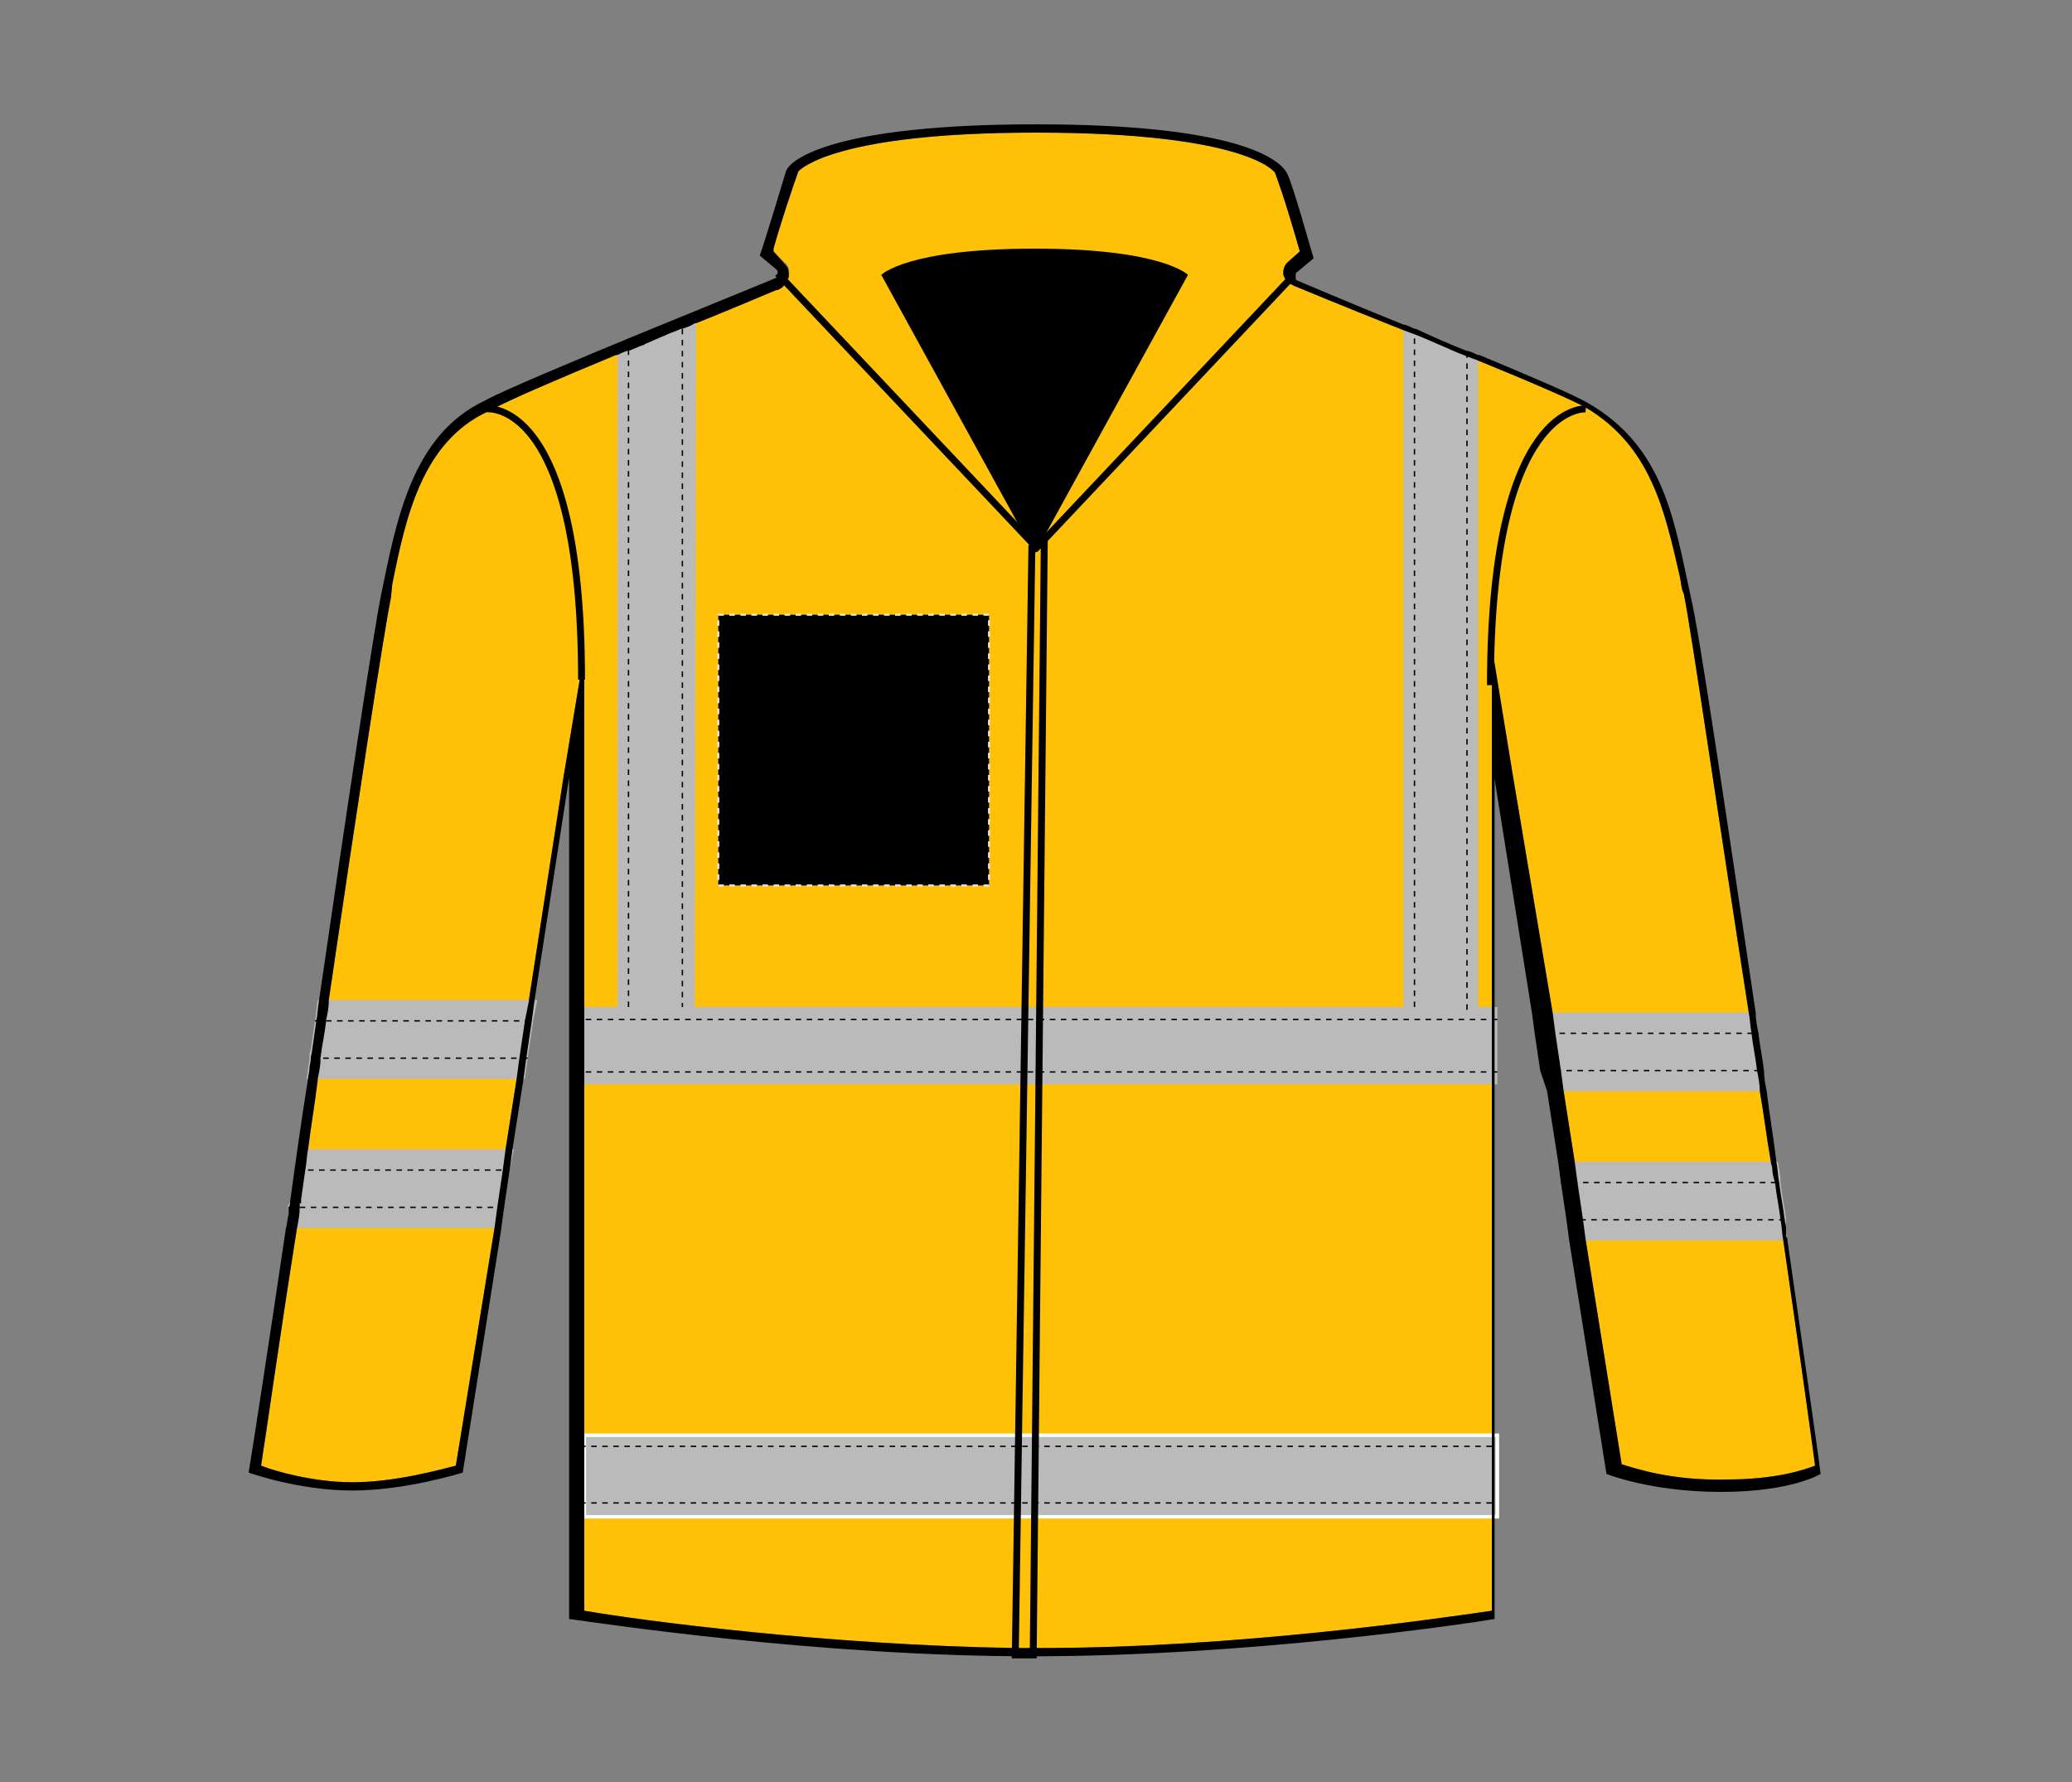 <?xml version="1.0" encoding="UTF-8"?>
<svg xmlns="http://www.w3.org/2000/svg" xmlns:xlink="http://www.w3.org/1999/xlink" version="1.1" id="Layer_1" x="0px" y="0px" viewBox="0 0 150 129" style="enable-background:new 0 0 150 129;" xml:space="preserve">
<rect x="0" y="0" width="150" height="129" fill="#808080" stroke="none"/>
<style type="text/css">
	.st0{fill:#FFC107;}
	.st1{fill:#BABABA;}
	.st2{fill:none;stroke:#000000;stroke-width:0.1;stroke-dasharray:0.4;}
	.st3{fill:#BABABA;stroke:#FFFFFF;stroke-width:0.25;}
	.st4{fill:none;stroke:#000000;stroke-width:0.5;}
	.st5{fill:none;stroke:#FFFFFF;stroke-width:0.25;}
	.st6{stroke:#E6E6E6;stroke-width:0.15;stroke-dasharray:0.4;}
</style>
<g>
	<path class="st0" d="M131.4,106.1c-0.8,0.3-2.8,1-6.4,1c-4,0.1-6.6-0.8-7.6-1.1l-2.6-16.2l-0.2-1.5l-0.4-2.7l-0.2-1.5l-0.8-5.1   l-0.2-1.5l-0.4-2.7l-0.2-1.5L109.5,56l-1.5-9.2v69.8c-4.1,0.6-18.6,2.7-32.7,2.7h-1.8c-13.5-0.2-27.2-2-31.2-2.7V47.1l-0.2,1.3   l-1.3,7.9l-2.5,16.1L38,73.9l-0.4,2.7l-0.2,1.5l-0.8,5.1l-0.2,1.5L36,87.4l-0.2,1.5L33,106.1c-1.2,0.3-4.4,1.2-7.5,1.2   c-2.8,0-5.6-0.8-6.6-1.2c0.4-2.5,1.3-9,2.6-17.2c0.1-0.5,0.2-1,0.2-1.5c0-0.1,0-0.3,0.1-0.4v-0.3c0.4-2.7,0.8-5.6,1.2-8.6   c0.1-0.5,0.2-1,0.2-1.5c0.1-0.9,0.3-1.8,0.4-2.7c0.1-0.5,0.2-1,0.2-1.5c2-13.6,4-26.8,4.5-29.2l0.1-1c1-5,2.2-10.3,6.9-12.5   c0,0,0.1-0.1,0.2-0.1c1.2-0.7,4.8-2.2,9.1-4c0.3-0.1,0.5-0.2,0.8-0.3c1.2-0.5,2.5-1,3.9-1.6c0.3-0.1,0.7-0.2,1-0.4   c2-0.8,4-1.6,5.9-2.4h0.1c0.2-0.1,0.4-0.2,0.5-0.4c0.1-0.1,0.2-0.3,0.3-0.5c0.1-0.4,0-0.8-0.3-1L56,18.2V18   c0.4-1.5,1.5-4.8,1.8-5.6C58,12.2,60.6,9.6,75,9.6c15.4,0,17.3,2.9,17.3,2.9c0.1,0.3,0.6,1.5,1.8,5.7L93.2,19   c-0.3,0.3-0.3,0.6-0.3,0.9c0.1,0.2,0.1,0.3,0.3,0.5c0.1,0.1,0.3,0.2,0.5,0.3c0,0,3.6,1.5,7.9,3.2c0.3,0.1,0.5,0.2,0.8,0.3   c1.3,0.5,2.5,1.1,3.8,1.6c0.3,0.1,0.5,0.2,0.8,0.3c3.7,1.5,6.9,2.9,7.8,3.4c4.7,2.8,5.7,7.4,6.8,12.2c0.1,0.4,0.1,0.9,0.3,1.3   c0.5,2.4,2.5,16.2,4.7,30.3c0.1,0.5,0.1,1,0.2,1.5c0.1,0.9,0.3,1.8,0.4,2.7c0.1,0.5,0.2,1,0.2,1.5c0.3,1.7,0.5,3.4,0.8,5.1   c0,0.2,0.1,0.3,0.1,0.5c0,0.3,0.1,0.7,0.2,1c0.1,0.9,0.3,1.8,0.4,2.7c0.1,0.5,0.1,1,0.2,1.5C130.2,97.4,131.1,103.8,131.4,106.1z"></path>
	<g>
		<g>
			<g>
				<path class="st1" d="M37.2,83.2l-0.3,1.5l-0.4,2.7l-0.2,1.5H20.8c0-0.3,0.1-0.7,0.2-1c0-0.1,0-0.1,0-0.2v-0.3h-0.2L21,87      c0,0,0,0,0,0l0.3-0.9l0.2-0.7v-0.7l0.2-0.5l0.2-0.6v-0.4H37.2z"></path>
				<g>
					<polyline class="st2" points="21.5,84.7 29.2,84.7 29.4,84.7 36.1,84.7 36.3,84.7 36.9,84.7      "></polyline>
					<polyline class="st2" points="36.5,87.4 36.4,87.4 36.2,87.4 36,87.4 35.8,87.4 29.4,87.4 29.2,87.4 23.1,87.4 22.9,87.4        21.7,87.4 20.9,87.4 20.9,87.4 20.8,87.4      "></polyline>
				</g>
			</g>
			<g>
				<path class="st1" d="M129.4,89.8h-15.7l-0.2-1.5l-0.4-2.7l-0.2-1.5h15.8c0.1,0.5,0.2,1,0.2,1.5c0.1,0.9,0.3,1.8,0.4,2.7      C129.2,88.8,129.3,89.3,129.4,89.8z"></path>
				<g>
					<polyline class="st2" points="113,85.6 114.2,85.6 119.6,85.6 119.8,85.6 126,85.6 126.2,85.6 128.4,85.6 128.8,85.6      "></polyline>
					<polyline class="st2" points="129.2,88.3 128.9,88.3 126.2,88.3 126,88.3 119.8,88.3 119.6,88.3 114.6,88.3 113.9,88.3        113.7,88.3 113.5,88.3      "></polyline>
				</g>
			</g>
		</g>
		<rect x="42.3" y="103.9" class="st3" width="66.1" height="5.9"></rect>
		<path class="st1" d="M108.4,72.9v5.6H42v-5.6h2.7v-48l0.8-0.3l3.9-1.6l1-0.4v0.7l-0.1,49.6h51.3V23.5h0.1c0.3,0.1,0.5,0.2,0.7,0.3    h0.1c1.3,0.6,2.4,1.1,3.7,1.6h0.1c0.3,0.1,0.5,0.2,0.7,0.3v47.2H108.4z"></path>
		<line class="st2" x1="108.4" y1="73.8" x2="41.6" y2="73.8"></line>
		<line class="st2" x1="108.4" y1="77.6" x2="41.6" y2="77.6"></line>
		<line class="st2" x1="108" y1="104.7" x2="42.3" y2="104.7"></line>
		<line class="st2" x1="108" y1="108.8" x2="42.3" y2="108.8"></line>
		<g>
			<path class="st1" d="M38.6,73.9l-0.4,2.7L38,78.1h-0.6H23h-0.8c0-0.2,0.1-0.5,0.1-0.7c0-0.3,0.1-0.5,0.1-0.8c0-0.2,0-0.4,0.1-0.6     c0.1-0.7,0.2-1.4,0.3-2.1c0.1-0.5,0.1-1,0.2-1.5h0.9h14.4h0.6L38.6,73.9z"></path>
			<g>
				<polyline class="st2" points="22.8,73.9 23.7,73.9 29.2,73.9 29.5,73.9 35.9,73.9 38,73.9 38.6,73.9     "></polyline>
				<polyline class="st2" points="38.2,76.6 37.6,76.6 36.1,76.6 35.9,76.6 29.5,76.6 29.2,76.6 23.5,76.6 23.3,76.6 22.4,76.6           "></polyline>
			</g>
		</g>
		<g>
			<path class="st1" d="M127.8,79H112l-0.2-1.5l-0.4-2.7l-0.2-1.5H127c0.1,0.5,0.1,1,0.2,1.5c0.1,0.9,0.3,1.8,0.4,2.7     C127.7,78,127.8,78.5,127.8,79z"></path>
			<g>
				<polyline class="st2" points="111.3,74.8 112.5,74.8 119.3,74.8 119.5,74.8 125.7,74.8 125.9,74.8 126.8,74.8 127.2,74.8           "></polyline>
				<polyline class="st2" points="111.8,77.5 112.9,77.5 113.3,77.5 113.6,77.5 119.3,77.5 119.5,77.5 125.7,77.5 125.9,77.5       127.2,77.5 127.6,77.5     "></polyline>
			</g>
		</g>
		<polyline class="st2" points="102.4,72.9 102.4,24.2 102.4,23.8   "></polyline>
		<polyline class="st2" points="106.2,73.1 106.2,25.8 106.2,25.4   "></polyline>
		<line class="st2" x1="45.5" y1="24.5" x2="45.5" y2="73.1"></line>
		<line class="st2" x1="49.4" y1="23" x2="49.4" y2="72.9"></line>
	</g>
	<path d="M129.4,89.8c0-0.1,0-0.2-0.1-0.3c0-0.1,0-0.2,0-0.2c0,0,0,0,0,0v-0.1c0-0.1,0-0.2,0-0.3c0-0.2-0.1-0.4-0.1-0.6   c-0.1-0.9-0.3-1.8-0.4-2.7c-0.1-0.5-0.1-1-0.2-1.5c-0.2-1.7-0.5-3.4-0.7-5.1c-0.1-0.5-0.2-1-0.2-1.5c-0.1-0.9-0.3-1.8-0.4-2.7   c-0.1-0.5-0.2-1-0.2-1.5c-2.1-14.1-4.1-27.7-4.7-30.1c-1.2-5.5-1.9-10.8-7.4-14c-1-0.6-4.3-2-7.9-3.5H107c-0.2-0.1-0.4-0.2-0.7-0.3   h-0.1c-1.3-0.5-2.4-1-3.7-1.6h-0.1c-0.2-0.1-0.4-0.2-0.7-0.3h-0.1c-4.2-1.7-7.7-3.2-7.7-3.2c-0.1,0-0.1-0.1-0.1-0.3   c0-0.1,0-0.3,0.1-0.3l1.2-1c-0.3-1-1.5-5.3-1.9-6.1C92.7,11.5,89.5,9,75,9s-17.8,2.5-18.1,3.4c-0.3,1-1.6,5.3-1.9,6.1l1.2,1   c0.1,0.1,0.1,0.1,0.1,0.3c0,0.1-0.1,0.3-0.1,0.3c-0.1,0.1-18.6,7.5-21.1,8.9c-5.3,2.5-6.4,8.7-7.5,14c-0.5,2.4-2.5,15.6-4.5,29.4   c-0.1,0.5-0.1,1-0.2,1.5c-0.1,0.7-0.2,1.4-0.3,2.1c0,0.2-0.1,0.4-0.1,0.6c0,0.3-0.1,0.5-0.1,0.8c0,0.2-0.1,0.5-0.1,0.7   c-0.5,3.1-0.9,6-1.3,8.9c0,0,0,0,0,0c0,0.1,0,0.3-0.1,0.4v0.3c0,0.1,0,0.1,0,0.2c-0.1,0.3-0.1,0.7-0.2,1   c-1.3,8.8-2.4,15.9-2.7,17.7c0,0,3.6,1.3,7.5,1.3c3.9,0,8-1.3,8-1.3l2.8-17.7l0.2-1.5l0.4-2.7l0.2-1.5l0.8-5.1l0.2-1.5l0.4-2.7   l0.2-1.5l2.5-16.1v60.9c2.3,0.3,18,2.7,33.5,2.7s31.1-2.3,33.5-2.7V56.4l2.7,16.9l0.2,1.5l0.4,2.7L112,79l0.8,5.1l0.2,1.5l0.4,2.7   l0.2,1.5l2.7,16.9c0,0,3.2,1.3,8.3,1.3c5.1,0,7.2-1.3,7.2-1.3C131.6,105,130.6,98.2,129.4,89.8z M117.4,106l-2.6-16.2l-0.2-1.5   l-0.4-2.7l-0.2-1.5l-0.8-5.1l-0.2-1.5l-0.4-2.7l-0.2-1.5L109.5,56l-1.5-9.2v69.8c-4.1,0.6-18.6,2.7-32.7,2.7h-1.8   c-13.5-0.2-27.2-2-31.2-2.7V47.1l-0.2,1.3l0,0l-1.3,7.8l-2.5,16.1l0,0.1L38,73.9l-0.4,2.7l-0.2,1.5l-0.8,5.1l-0.2,1.5L36,87.4   l-0.2,1.5L33,106.1c-1.2,0.3-4.4,1.2-7.5,1.2c-2.8,0-5.6-0.8-6.6-1.2c0.4-2.5,1.3-9,2.6-17.2c0.1-0.5,0.2-1,0.2-1.5v-0.2   c0,0,0,0,0-0.1c0,0,0,0,0.1,0v-0.3c0.1-0.7,0.2-1.4,0.3-2.1c0.1-0.5,0.1-1,0.2-1.5c0.2-1.6,0.5-3.3,0.7-5c0,0,0-0.1,0-0.1   c0.1-0.5,0.2-0.9,0.2-1.4c0,0,0-0.1,0-0.1c0.1-0.9,0.3-1.7,0.4-2.6c0,0,0-0.1,0-0.1c0.1-0.5,0.2-0.9,0.2-1.4c0,0,0-0.1,0-0.1   c2-13.6,4-26.7,4.5-29.1l0.1-1c1-5,2.2-10.3,6.9-12.5c0,0,0.1-0.1,0.2-0.1c0,0,0.1-0.1,0.2-0.1c1.3-0.7,4.8-2.2,8.9-3.9h0.1   c0.2-0.1,0.4-0.2,0.7-0.3h0.1c0.3-0.1,0.7-0.3,1-0.4c0,0,0.1,0,0.2-0.1c0.5-0.2,0.9-0.4,1.4-0.6c0.4-0.2,0.8-0.3,1.2-0.5h0.1   c0.3-0.1,0.6-0.2,0.9-0.4h0.1c2-0.8,3.9-1.6,5.8-2.4h0.1c0.2-0.1,0.4-0.2,0.5-0.4c0,0,0-0.1,0.1-0.1c0,0,0,0,0,0   c0.1-0.1,0.1-0.3,0.2-0.4c0-0.1,0-0.2,0-0.3c0-0.3-0.1-0.5-0.3-0.7L56,18.2V18c0.4-1.5,1.5-4.8,1.8-5.6C58,12.2,60.6,9.6,75,9.6   c15.4,0,17.3,2.9,17.3,2.9c0.1,0.3,0.6,1.5,1.8,5.7L93.2,19c-0.3,0.3-0.3,0.6-0.3,0.9c0.1,0.2,0.1,0.3,0.3,0.5   c0.1,0.1,0.3,0.2,0.5,0.3c0,0,3.6,1.5,7.9,3.2c0.3,0.1,0.5,0.2,0.8,0.3c1.3,0.5,2.5,1.1,3.8,1.6c0.3,0.1,0.5,0.2,0.8,0.3   c3.7,1.5,6.9,2.9,7.8,3.4c4.7,2.8,5.7,7.4,6.8,12.2c0.1,0.4,0.1,0.9,0.3,1.3c0.5,2.4,2.5,16.2,4.7,30.3c0.1,0.5,0.1,1,0.2,1.5   c0.1,0.9,0.3,1.8,0.4,2.7c0.1,0.5,0.2,1,0.2,1.5c0.3,1.7,0.5,3.4,0.8,5.1c0,0.2,0.1,0.3,0.1,0.5c0,0.3,0.1,0.7,0.2,1   c0.1,0.9,0.3,1.8,0.4,2.7c0.1,0.5,0.1,1,0.2,1.5c1.1,7.6,2,14,2.3,16.3c-0.8,0.3-2.8,1-6.4,1C121,107.2,118.4,106.3,117.4,106z"></path>
	<path d="M74.9,40.1L63.8,19.9c0,0,1.8-1.9,11.1-1.9S86,19.9,86,19.9L74.9,40.1z"></path>
	<path class="st4" d="M35.2,29.6c0,0,6.9-0.9,6.9,19.6"></path>
	<path class="st4" d="M107.9,49.6c0-20.5,6.9-20,6.9-20"></path>
	<line class="st4" x1="75" y1="39.6" x2="56.3" y2="19.8"></line>
	<path class="st5" d="M77.2,40.2"></path>
	<path class="st5" d="M74.9,40.1"></path>
	<path class="st4" d="M75.6,39.1l-0.8,80.7h-1.3l1.2-80.1H75l18.3-19.4"></path>
</g>
<rect id="hood-left-breast-garmentscreenbounds" x="52" y="44.5" class="st6" width="19.6" height="19.6"></rect>
</svg>

